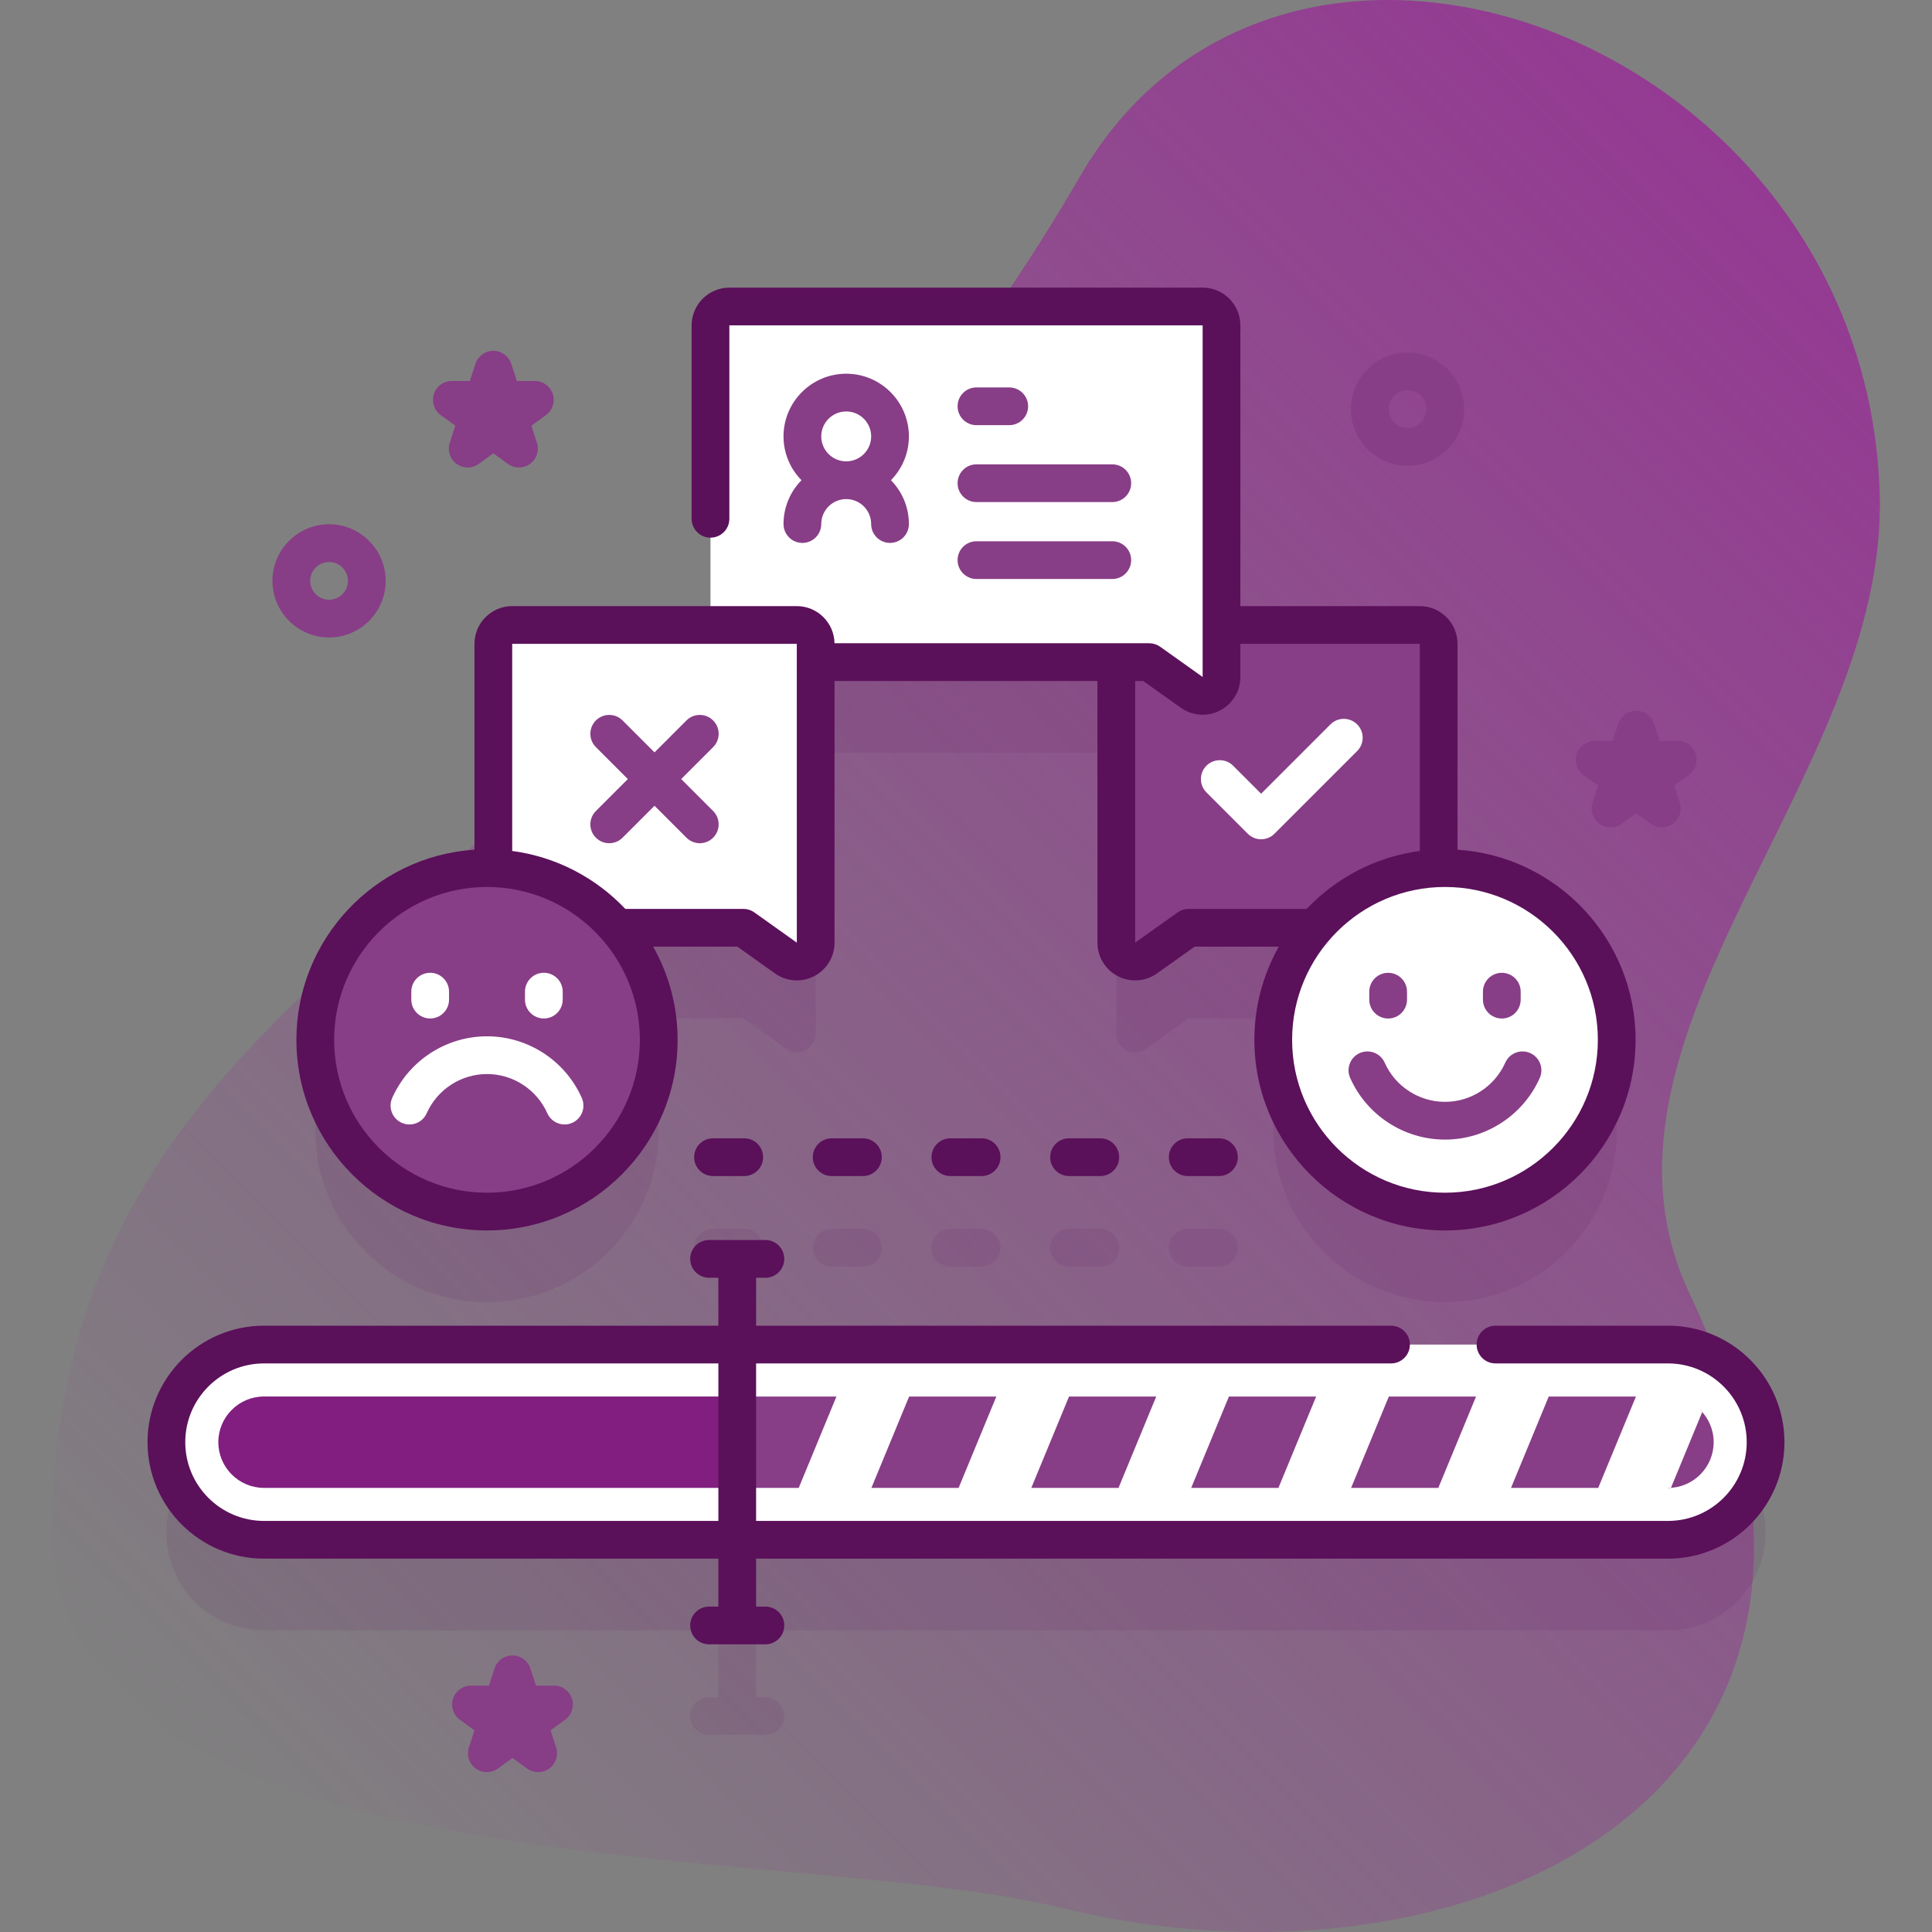 <svg width="512" height="512" viewBox="0 0 512 512" fill="none" xmlns="http://www.w3.org/2000/svg">
<rect x="0" y="0" width="512" height="512" fill="#808080" stroke="none"/>
<path d="M447.765 342.85C415.576 274.629 500.36 205.636 498.143 130.908C494.565 10.321 340.697 -47.126 286.217 46.746C176.423 235.929 16.806 246.228 13.826 403.268C11.93 503.179 208.456 487.571 281.381 505.612C388.844 532.199 510.297 475.377 447.765 342.85Z" fill="url(#paint0_linear_9760_9305)"/>
<path opacity="0.1" d="M188.953 325.664C186.191 325.664 183.953 327.902 183.953 330.664C183.953 333.426 186.191 335.664 188.953 335.664H197.233C199.995 335.664 202.233 333.426 202.233 330.664C202.233 327.902 199.995 325.664 197.233 325.664H188.953Z" fill="#5B105A"/>
<path opacity="0.1" d="M220.406 325.664C217.644 325.664 215.406 327.902 215.406 330.664C215.406 333.426 217.644 335.664 220.406 335.664H228.687C231.449 335.664 233.687 333.426 233.687 330.664C233.687 327.902 231.449 325.664 228.687 325.664H220.406Z" fill="#5B105A"/>
<path opacity="0.1" d="M251.855 325.664C249.093 325.664 246.855 327.902 246.855 330.664C246.855 333.426 249.093 335.664 251.855 335.664H260.136C262.898 335.664 265.136 333.426 265.136 330.664C265.136 327.902 262.898 325.664 260.136 325.664H251.855Z" fill="#5B105A"/>
<path opacity="0.1" d="M291.59 325.664H283.309C280.547 325.664 278.309 327.902 278.309 330.664C278.309 333.426 280.547 335.664 283.309 335.664H291.59C294.352 335.664 296.59 333.426 296.59 330.664C296.59 327.902 294.352 325.664 291.59 325.664Z" fill="#5B105A"/>
<path opacity="0.1" d="M314.762 325.664C312 325.664 309.762 327.902 309.762 330.664C309.762 333.426 312 335.664 314.762 335.664H323.042C325.804 335.664 328.042 333.426 328.042 330.664C328.042 327.902 325.804 325.664 323.042 325.664H314.762Z" fill="#5B105A"/>
<path opacity="0.1" d="M442.028 380.321H200.375V362.617H202.84C205.602 362.617 207.84 360.379 207.84 357.617C207.84 354.855 205.602 352.617 202.84 352.617H187.91C185.148 352.617 182.91 354.855 182.91 357.617C182.91 360.379 185.148 362.617 187.91 362.617H190.375V380.321H69.968C55.681 380.321 44.098 391.903 44.098 406.191C44.098 420.478 55.68 432.061 69.968 432.061H190.375V449.765H187.91C185.148 449.765 182.91 452.003 182.91 454.765C182.91 457.527 185.148 459.765 187.91 459.765H202.84C205.602 459.765 207.84 457.527 207.84 454.765C207.84 452.003 205.602 449.765 202.84 449.765H200.375V432.061H442.028C456.315 432.061 467.898 420.479 467.898 406.191C467.898 391.903 456.316 380.321 442.028 380.321Z" fill="#5B105A"/>
<path opacity="0.1" d="M129.062 345.081C154.197 345.081 174.574 324.705 174.574 299.569C174.574 288.216 170.407 277.843 163.533 269.871H197.005L208.265 277.883C211.575 280.239 216.164 277.872 216.164 273.809V199.468H295.835V273.81C295.835 277.873 300.424 280.239 303.734 277.884L314.994 269.872H348.466C341.591 277.844 337.425 288.217 337.425 299.57C337.425 324.705 357.801 345.082 382.937 345.082C408.073 345.082 428.449 324.706 428.449 299.57C428.449 274.435 408.073 254.058 382.937 254.058C382.375 254.058 381.819 254.08 381.262 254.1V194.63C381.262 191.869 379.023 189.63 376.262 189.63H323.714V110.227C323.714 107.466 321.475 105.227 318.714 105.227H193.286C190.525 105.227 188.286 107.466 188.286 110.227L194.286 189.63H135.738C132.977 189.63 130.738 191.869 130.738 194.63V254.1C130.181 254.08 129.625 254.058 129.063 254.058C103.928 254.058 83.551 274.434 83.551 299.57C83.551 324.705 103.927 345.081 129.062 345.081Z" fill="#5B105A"/>
<path d="M381.258 170.633V240.874C381.258 243.635 379.019 245.874 376.258 245.874H314.991L303.731 253.886C300.421 256.242 295.832 253.875 295.832 249.812V170.633C295.832 167.872 298.071 165.633 300.832 165.633H376.258C379.02 165.633 381.258 167.871 381.258 170.633Z" fill="#883D87"/>
<path d="M334.211 222.413C332.932 222.413 331.651 221.925 330.676 220.948L319.719 209.991C317.766 208.039 317.766 204.873 319.719 202.921C321.67 200.968 324.838 200.968 326.789 202.921L334.211 210.342L352.589 191.965C354.54 190.012 357.708 190.012 359.659 191.965C361.612 193.917 361.612 197.083 359.659 199.035L337.746 220.948C336.77 221.925 335.49 222.413 334.211 222.413Z" fill="white"/>
<path d="M382.934 321.087C408.069 321.087 428.446 300.71 428.446 275.574C428.446 250.439 408.069 230.062 382.934 230.062C357.798 230.062 337.422 250.439 337.422 275.574C337.422 300.71 357.798 321.087 382.934 321.087Z" fill="white"/>
<path d="M382.933 302.003C372.094 302.003 362.234 295.595 357.813 285.676C356.689 283.155 357.823 280.198 360.345 279.073C362.868 277.952 365.823 279.083 366.948 281.605C369.762 287.921 376.038 292.002 382.933 292.002C389.828 292.002 396.104 287.921 398.918 281.605C400.043 279.083 402.997 277.952 405.521 279.073C408.043 280.198 409.177 283.154 408.053 285.676C403.632 295.595 393.771 302.003 382.933 302.003Z" fill="#883D87"/>
<path d="M367.871 269.915C365.109 269.915 362.871 267.677 362.871 264.915V262.805C362.871 260.043 365.109 257.805 367.871 257.805C370.633 257.805 372.871 260.043 372.871 262.805V264.915C372.871 267.677 370.633 269.915 367.871 269.915Z" fill="#883D87"/>
<path d="M397.996 269.915C395.234 269.915 392.996 267.677 392.996 264.915V262.805C392.996 260.043 395.234 257.805 397.996 257.805C400.758 257.805 402.996 260.043 402.996 262.805V264.915C402.996 267.677 400.758 269.915 397.996 269.915Z" fill="#883D87"/>
<path d="M442.028 408.068H69.968C55.68 408.068 44.098 396.486 44.098 382.198C44.098 367.91 55.68 356.328 69.968 356.328H442.028C456.316 356.328 467.898 367.91 467.898 382.198C467.898 396.485 456.316 408.068 442.028 408.068Z" fill="white"/>
<path d="M450.589 373.644C452.782 375.837 454.139 378.864 454.139 382.204C454.139 388.874 448.709 394.314 442.029 394.314L433.606 389.314L423.547 394.314H400.436L392.213 389.314L381.172 394.314H358.061L349.464 389.314L338.797 394.314H315.686L306.071 389.314L296.422 394.314H273.311L263.643 389.314L254.047 394.314H230.936L221.536 389.314L211.672 394.314H195.379V370.094H221.67L231.499 375.094L240.935 370.094H264.046L273.571 375.094L283.311 370.094H306.422L316.678 375.094L325.686 370.094H348.797L359.107 375.094L368.062 370.094H391.173L400.893 375.094L410.437 370.094H433.548L450.589 373.644Z" fill="#883D87"/>
<path d="M195.376 370.086H69.969C63.292 370.086 57.859 375.519 57.859 382.196C57.859 388.873 63.292 394.306 69.969 394.306H195.376V370.086Z" fill="#811E80"/>
<path d="M230.933 394.306H211.668L221.668 370.086H240.933L230.933 394.306Z" fill="white"/>
<path d="M273.307 394.306H254.043L264.043 370.086H283.307L273.307 394.306Z" fill="white"/>
<path d="M315.682 394.306H296.418L306.418 370.086H325.682L315.682 394.306Z" fill="white"/>
<path d="M358.061 394.306H338.797L348.797 370.086H368.061L358.061 394.306Z" fill="white"/>
<path d="M400.436 394.306H381.172L391.172 370.086H410.436L400.436 394.306Z" fill="white"/>
<path d="M451.109 374.21C448.888 371.688 445.646 370.086 442.029 370.086H433.547L423.547 394.306H442.029C442.299 394.306 442.563 394.283 442.828 394.265L451.109 374.21Z" fill="white"/>
<path d="M188.285 86.227V170.468C188.285 173.229 190.524 175.468 193.285 175.468H304.552L315.812 183.48C319.122 185.836 323.711 183.469 323.711 179.406V86.227C323.711 83.466 321.472 81.227 318.711 81.227H193.285C190.524 81.227 188.285 83.466 188.285 86.227Z" fill="white"/>
<path d="M267.458 112.672H258.77C256.008 112.672 253.77 110.434 253.77 107.672C253.77 104.91 256.008 102.672 258.77 102.672H267.458C270.22 102.672 272.458 104.91 272.458 107.672C272.458 110.434 270.22 112.672 267.458 112.672Z" fill="#883D87"/>
<path d="M294.77 133.055H258.77C256.008 133.055 253.77 130.817 253.77 128.055C253.77 125.293 256.008 123.055 258.77 123.055H294.77C297.532 123.055 299.77 125.293 299.77 128.055C299.77 130.817 297.531 133.055 294.77 133.055Z" fill="#883D87"/>
<path d="M294.77 153.438H258.77C256.008 153.438 253.77 151.2 253.77 148.438C253.77 145.675 256.008 143.438 258.77 143.438H294.77C297.532 143.438 299.77 145.675 299.77 148.438C299.77 151.2 297.531 153.438 294.77 153.438Z" fill="#883D87"/>
<path d="M240.867 115.652C240.867 106.492 233.414 99.039 224.254 99.039C215.094 99.039 207.641 106.492 207.641 115.652C207.641 120.17 209.459 124.267 212.396 127.265C209.459 130.263 207.641 134.36 207.641 138.878C207.641 141.64 209.879 143.878 212.641 143.878C215.403 143.878 217.641 141.64 217.641 138.878C217.641 135.232 220.608 132.265 224.254 132.265C227.9 132.265 230.867 135.232 230.867 138.878C230.867 141.64 233.105 143.878 235.867 143.878C238.629 143.878 240.867 141.64 240.867 138.878C240.867 134.36 239.049 130.263 236.112 127.265C239.049 124.268 240.867 120.17 240.867 115.652ZM224.254 109.039C227.9 109.039 230.867 112.006 230.867 115.652C230.867 119.298 227.9 122.265 224.254 122.265C220.608 122.265 217.641 119.298 217.641 115.652C217.641 112.006 220.607 109.039 224.254 109.039Z" fill="#883D87"/>
<path d="M130.738 170.633V240.874C130.738 243.635 132.977 245.874 135.738 245.874H197.005L208.265 253.886C211.575 256.242 216.164 253.875 216.164 249.812V170.633C216.164 167.872 213.925 165.633 211.164 165.633H135.738C132.976 165.633 130.738 167.871 130.738 170.633Z" fill="white"/>
<path d="M180.523 206.461L188.988 197.996C190.941 196.044 190.941 192.878 188.988 190.926C187.037 188.973 183.869 188.973 181.918 190.926L173.453 199.391L164.988 190.926C163.037 188.973 159.869 188.973 157.918 190.926C155.965 192.878 155.965 196.044 157.918 197.996L166.383 206.461L157.918 214.926C155.965 216.878 155.965 220.044 157.918 221.996C158.894 222.973 160.174 223.461 161.453 223.461C162.732 223.461 164.013 222.973 164.988 221.996L173.453 213.531L181.918 221.996C182.894 222.973 184.174 223.461 185.453 223.461C186.732 223.461 188.013 222.973 188.988 221.996C190.941 220.044 190.941 216.878 188.988 214.926L180.523 206.461Z" fill="#883D87"/>
<path d="M129.059 321.079C154.194 321.079 174.571 300.702 174.571 275.567C174.571 250.431 154.194 230.055 129.059 230.055C103.923 230.055 83.547 250.431 83.547 275.567C83.547 300.702 103.923 321.079 129.059 321.079Z" fill="#883D87"/>
<path d="M149.617 297.997C147.703 297.997 145.877 296.893 145.047 295.031C142.233 288.715 135.958 284.634 129.062 284.634C122.166 284.634 115.891 288.715 113.077 295.031C111.953 297.553 108.997 298.685 106.474 297.563C103.952 296.439 102.818 293.483 103.942 290.96C108.362 281.042 118.222 274.633 129.062 274.633C139.902 274.633 149.762 281.042 154.182 290.96C155.306 293.482 154.172 296.439 151.65 297.563C150.988 297.857 150.297 297.997 149.617 297.997Z" fill="white"/>
<path d="M114 269.907C111.238 269.907 109 267.669 109 264.907V262.797C109 260.035 111.238 257.797 114 257.797C116.762 257.797 119 260.035 119 262.797V264.907C119 267.669 116.762 269.907 114 269.907Z" fill="white"/>
<path d="M144.125 269.907C141.363 269.907 139.125 267.669 139.125 264.907V262.797C139.125 260.035 141.363 257.797 144.125 257.797C146.887 257.797 149.125 260.035 149.125 262.797V264.907C149.125 267.669 146.887 269.907 144.125 269.907Z" fill="white"/>
<path d="M442.028 351.321H396.32C393.558 351.321 391.32 353.559 391.32 356.321C391.32 359.083 393.558 361.321 396.32 361.321H442.028C453.536 361.321 462.898 370.683 462.898 382.191C462.898 393.698 453.536 403.06 442.028 403.06H200.375V361.321H368.637C371.399 361.321 373.637 359.083 373.637 356.321C373.637 353.559 371.399 351.321 368.637 351.321H200.375V338.617H202.84C205.602 338.617 207.84 336.379 207.84 333.617C207.84 330.855 205.602 328.617 202.84 328.617H187.91C185.148 328.617 182.91 330.855 182.91 333.617C182.91 336.379 185.148 338.617 187.91 338.617H190.375V351.321H69.968C52.947 351.321 39.098 365.17 39.098 382.191C39.098 399.212 52.947 413.06 69.968 413.06H190.375V425.764H187.91C185.148 425.764 182.91 428.002 182.91 430.764C182.91 433.526 185.148 435.764 187.91 435.764H202.84C205.602 435.764 207.84 433.526 207.84 430.764C207.84 428.002 205.602 425.764 202.84 425.764H200.375V413.06H442.028C459.049 413.06 472.898 399.212 472.898 382.191C472.898 365.17 459.05 351.321 442.028 351.321ZM69.968 403.06C58.46 403.06 49.098 393.698 49.098 382.191C49.098 370.683 58.46 361.321 69.968 361.321H190.375V403.06H69.968Z" fill="#5B105A"/>
<path d="M129.062 326.08C156.915 326.08 179.574 303.421 179.574 275.568C179.574 266.599 177.214 258.175 173.097 250.867H195.409L205.373 257.964C207.102 259.192 209.122 259.816 211.155 259.816C212.72 259.816 214.294 259.445 215.746 258.696C219.084 256.971 221.158 253.566 221.158 249.808V180.468H290.838V249.807C290.838 253.566 292.912 256.971 296.251 258.696C297.702 259.445 299.273 259.815 300.84 259.815C302.873 259.815 304.897 259.19 306.629 257.96L316.587 250.868H338.899C334.783 258.177 332.422 266.6 332.422 275.569C332.422 303.422 355.081 326.081 382.934 326.081C410.787 326.081 433.446 303.422 433.446 275.569C433.446 248.835 412.565 226.898 386.258 225.18V170.627C386.258 165.113 381.772 160.627 376.258 160.627H328.711V86.227C328.711 80.713 324.225 76.227 318.711 76.227H193.286C187.772 76.227 183.286 80.713 183.286 86.227V137.485C183.286 140.247 185.524 142.485 188.286 142.485C191.048 142.485 193.286 140.247 193.286 137.485V86.226H318.712V179.405L307.452 171.393C306.605 170.79 305.593 170.467 304.554 170.467H221.151C221.065 165.027 216.619 160.626 211.159 160.626H135.739C130.225 160.626 125.739 165.112 125.739 170.626V225.178C99.431 226.897 78.551 248.834 78.551 275.567C78.551 303.421 101.21 326.08 129.062 326.08ZM423.447 275.568C423.447 297.906 405.273 316.08 382.935 316.08C360.597 316.08 342.423 297.906 342.423 275.568C342.423 253.23 360.597 235.057 382.935 235.057C405.273 235.057 423.447 253.23 423.447 275.568ZM312.914 187.553C314.645 188.785 316.67 189.412 318.707 189.412C320.271 189.412 321.844 189.042 323.295 188.294C326.637 186.57 328.712 183.165 328.712 179.405V170.627H376.259V225.513C364.521 227.071 354.049 232.67 346.283 240.868H314.989C313.949 240.868 312.935 241.192 312.089 241.796L300.839 249.808V180.469H302.956L312.914 187.553ZM211.159 170.627L211.169 249.815L199.909 241.795C199.062 241.191 198.049 240.867 197.009 240.867H165.715C157.949 232.669 147.477 227.07 135.739 225.512V170.627H211.159ZM129.062 235.058C151.4 235.058 169.574 253.231 169.574 275.569C169.574 297.907 151.4 316.081 129.062 316.081C106.724 316.081 88.55 297.907 88.55 275.569C88.55 253.231 106.725 235.058 129.062 235.058Z" fill="#5B105A"/>
<path d="M188.953 301.664C186.191 301.664 183.953 303.902 183.953 306.664C183.953 309.426 186.191 311.664 188.953 311.664H197.233C199.995 311.664 202.233 309.426 202.233 306.664C202.233 303.902 199.995 301.664 197.233 301.664H188.953Z" fill="#5B105A"/>
<path d="M220.402 301.664C217.64 301.664 215.402 303.902 215.402 306.664C215.402 309.426 217.64 311.664 220.402 311.664H228.683C231.445 311.664 233.683 309.426 233.683 306.664C233.683 303.902 231.445 301.664 228.683 301.664H220.402Z" fill="#5B105A"/>
<path d="M251.855 301.664C249.093 301.664 246.855 303.902 246.855 306.664C246.855 309.426 249.093 311.664 251.855 311.664H260.136C262.898 311.664 265.136 309.426 265.136 306.664C265.136 303.902 262.898 301.664 260.136 301.664H251.855Z" fill="#5B105A"/>
<path d="M291.59 301.664H283.309C280.547 301.664 278.309 303.902 278.309 306.664C278.309 309.426 280.547 311.664 283.309 311.664H291.59C294.352 311.664 296.59 309.426 296.59 306.664C296.59 303.902 294.352 301.664 291.59 301.664Z" fill="#5B105A"/>
<path d="M314.758 301.664C311.996 301.664 309.758 303.902 309.758 306.664C309.758 309.426 311.996 311.664 314.758 311.664H323.038C325.8 311.664 328.038 309.426 328.038 306.664C328.038 303.902 325.8 301.664 323.038 301.664H314.758Z" fill="#5B105A"/>
<path d="M137.534 123.892C136.503 123.892 135.472 123.574 134.595 122.937L130.737 120.133L126.877 122.937C125.125 124.21 122.752 124.21 121 122.937C119.247 121.664 118.514 119.407 119.184 117.347L120.658 112.81L116.799 110.005C115.047 108.732 114.314 106.475 114.984 104.415C115.653 102.354 117.573 100.96 119.739 100.96H124.51L125.985 96.424C126.654 94.363 128.574 92.969 130.74 92.969C132.906 92.969 134.826 94.364 135.495 96.424L136.97 100.96H141.741C143.907 100.96 145.827 102.355 146.496 104.415C147.166 106.475 146.433 108.731 144.68 110.005L140.821 112.81L142.295 117.347C142.965 119.408 142.232 121.664 140.479 122.937C139.597 123.573 138.565 123.892 137.534 123.892Z" fill="#883D87"/>
<path d="M440.402 219.275C439.371 219.275 438.34 218.957 437.464 218.32L433.604 215.516L429.746 218.32C427.992 219.593 425.62 219.593 423.868 218.32C422.115 217.047 421.382 214.79 422.052 212.73L423.526 208.194L419.667 205.389C417.914 204.116 417.181 201.859 417.851 199.799C418.52 197.738 420.44 196.344 422.606 196.344H427.377L428.852 191.807C429.521 189.746 431.441 188.352 433.607 188.352C435.773 188.352 437.693 189.747 438.362 191.807L439.837 196.344H444.608C446.774 196.344 448.694 197.739 449.363 199.799C450.033 201.859 449.3 204.115 447.548 205.389L443.689 208.193L445.163 212.73C445.833 214.79 445.1 217.046 443.348 218.32C442.465 218.957 441.434 219.275 440.402 219.275Z" fill="#883D87"/>
<path d="M129.013 469.635C127.982 469.635 126.951 469.317 126.075 468.68C124.322 467.408 123.589 465.151 124.259 463.09L125.733 458.553L121.874 455.748C120.121 454.475 119.388 452.218 120.058 450.158C120.727 448.097 122.647 446.703 124.813 446.703H129.584L131.059 442.166C131.728 440.105 133.648 438.711 135.814 438.711C137.98 438.711 139.9 440.106 140.569 442.166L142.044 446.703H146.815C148.981 446.703 150.901 448.098 151.57 450.158C152.24 452.218 151.507 454.474 149.755 455.748L145.896 458.553L147.37 463.09C148.04 465.15 147.307 467.406 145.554 468.68C143.802 469.953 141.429 469.953 139.677 468.68L135.817 465.876L131.959 468.68C131.075 469.316 130.044 469.635 129.013 469.635Z" fill="#883D87"/>
<path d="M87.203 168.938C78.932 168.938 72.203 162.208 72.203 153.938C72.203 145.667 78.932 138.938 87.203 138.938C95.474 138.938 102.203 145.667 102.203 153.938C102.203 162.208 95.475 168.938 87.203 168.938ZM87.203 148.938C84.446 148.938 82.203 151.181 82.203 153.938C82.203 156.694 84.446 158.938 87.203 158.938C89.96 158.938 92.203 156.694 92.203 153.938C92.203 151.181 89.96 148.938 87.203 148.938Z" fill="#883D87"/>
<path d="M373.016 123.43C364.745 123.43 358.016 116.701 358.016 108.43C358.016 100.159 364.745 93.43 373.016 93.43C381.287 93.43 388.016 100.159 388.016 108.43C388.016 116.701 381.287 123.43 373.016 123.43ZM373.016 103.43C370.259 103.43 368.016 105.673 368.016 108.43C368.016 111.187 370.259 113.43 373.016 113.43C375.773 113.43 378.016 111.187 378.016 108.43C378.016 105.673 375.772 103.43 373.016 103.43Z" fill="#883D87"/>
<defs>
<linearGradient id="paint0_linear_9760_9305" x1="102.063" y1="518.769" x2="520.083" y2="100.75" gradientUnits="userSpaceOnUse">
<stop stop-color="#992897" stop-opacity="0"/>
<stop offset="1" stop-color="#992897" stop-opacity="0.8"/>
</linearGradient>
</defs>
</svg>
